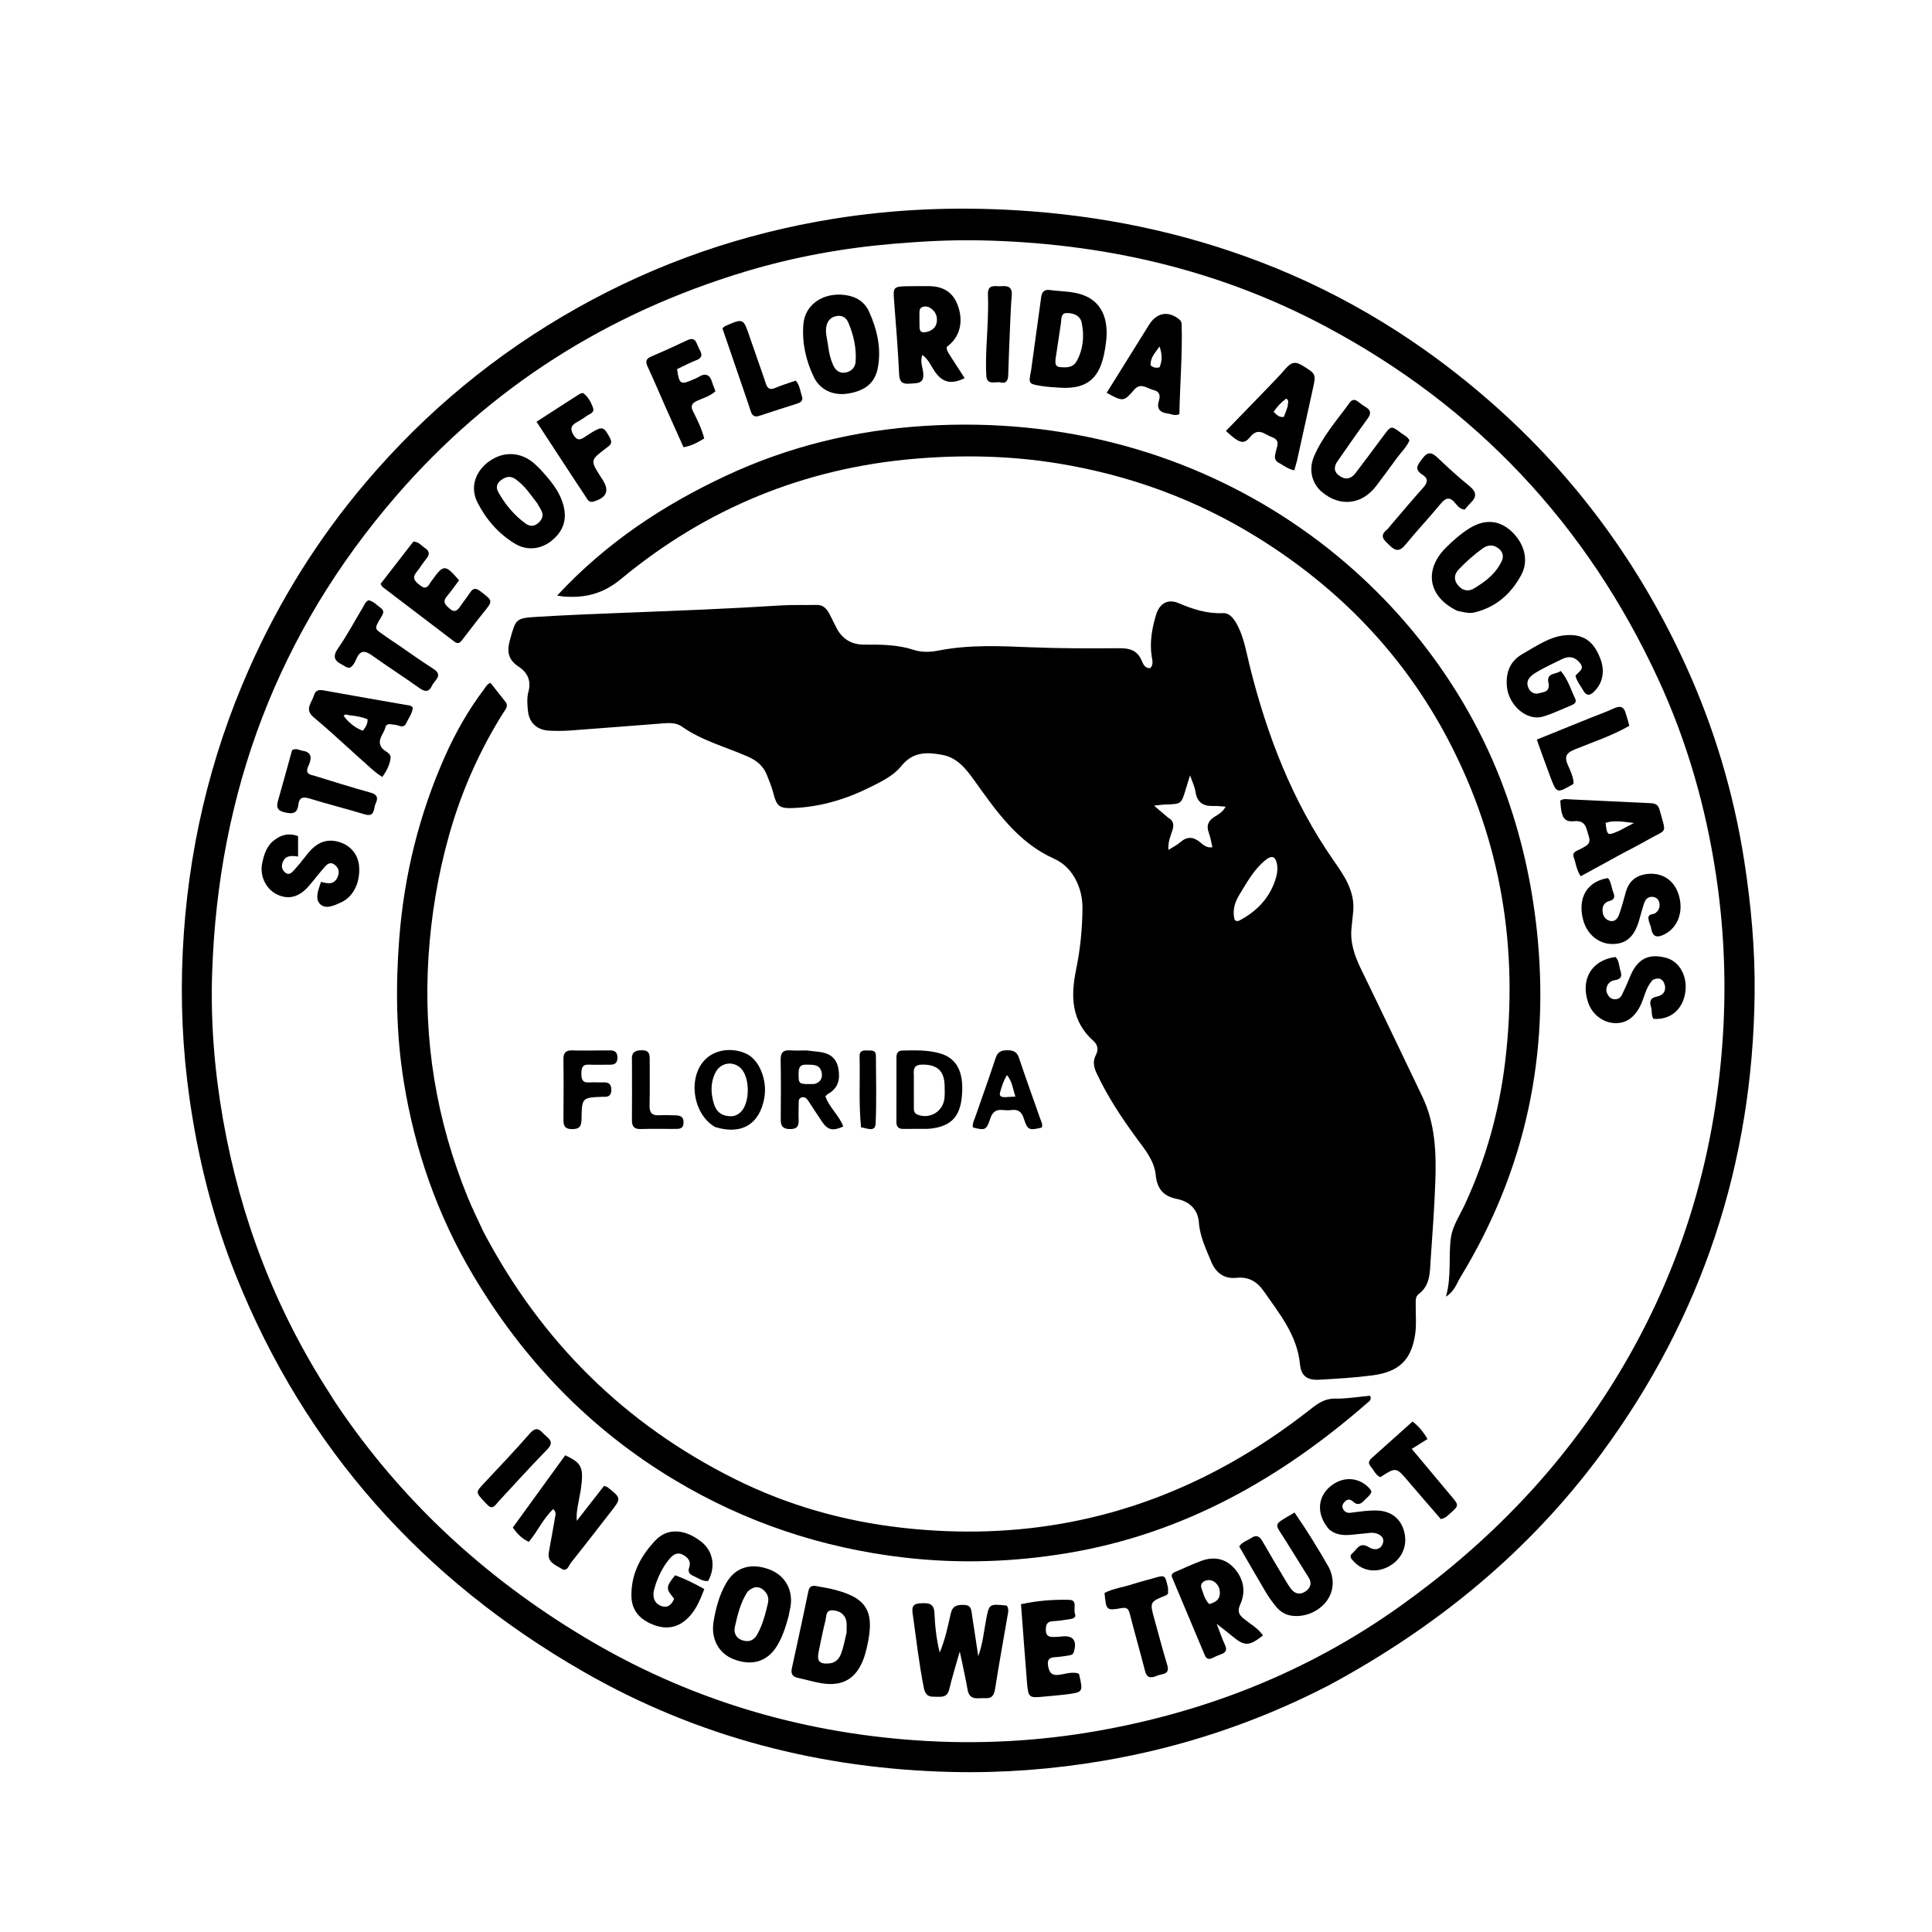 <svg version="1.1" id="Layer_1" xmlns="http://www.w3.org/2000/svg" xmlns:xlink="http://www.w3.org/1999/xlink" x="0px" y="0px"
	 width="100%" viewBox="0 0 1024 1024" enable-background="new 0 0 1024 1024" xml:space="preserve">
<path fill="#000000" opacity="1" stroke="none" 
	d="
M704.201,893.316 
	C666.179,912.939 626.395,926.177 584.599,933.27 
	C558.293,937.735 531.748,939.785 505.074,939.192 
	C435.427,937.644 369.742,920.795 309.225,886.028 
	C224.173,837.166 161.937,767.872 125.205,676.474 
	C113.075,646.292 105.155,614.936 100.517,582.696 
	C96.757,556.557 95.594,530.279 96.876,504.025 
	C99.42,451.911 110.995,401.81 132.263,353.968 
	C148.154,318.223 168.628,285.439 193.887,255.676 
	C225.669,218.225 262.988,187.367 305.841,163.275 
	C348.334,139.384 393.757,123.697 441.801,115.97 
	C473.886,110.81 506.222,109.503 538.763,111.459 
	C583.25,114.133 626.313,122.9 667.939,138.812 
	C713.578,156.257 754.373,181.583 790.99,213.848 
	C835.168,252.774 869.135,299.258 893.495,352.717 
	C908.588,385.839 918.931,420.457 924.521,456.526 
	C928.147,479.921 930.261,503.414 929.985,527.021 
	C928.938,616.796 902.074,698.164 848.741,770.452 
	C810.31,822.542 761.337,862.52 704.201,893.316 
M174.832,738.713 
	C175.896,740.403 176.918,742.122 178.031,743.78 
	C212.488,795.154 256.785,836.019 309.761,867.779 
	C364.042,900.321 422.943,918.105 485.81,922.433 
	C517.727,924.631 549.703,923.029 581.32,917.486 
	C639.534,907.282 693.194,886.041 741.57,851.677 
	C788.633,818.247 827.964,777.762 857.892,728.18 
	C892.337,671.112 910.278,609.149 913.518,542.854 
	C914.81,516.407 913.468,489.94 909.522,463.714 
	C904.124,427.848 894.253,393.257 879.034,360.257 
	C841.1,278.004 782.256,215.374 702.299,172.874 
	C645.094,142.468 583.595,128.645 519.072,127.389 
	C503.914,127.093 488.808,127.918 473.692,129.192 
	C446.922,131.448 420.633,136.21 394.949,143.961 
	C322.041,165.965 260.019,205.084 210.044,262.783 
	C147.345,335.173 115.746,419.726 112.457,515.057 
	C111.556,541.176 113.632,567.195 118.153,593.009 
	C127.281,645.135 145.678,693.618 174.832,738.713 
z"/>
<path fill="#000000" opacity="1" stroke="none" 
	d="
M570.724,467.367 
	C568.044,461.676 563.951,457.496 558.778,455.183 
	C539.506,446.569 528.146,430.03 516.507,413.79 
	C512.02,407.531 507.371,401.562 499.466,400.097 
	C491.393,398.6 483.854,398.242 477.518,406.227 
	C473.604,411.158 467.021,414.318 461.129,417.26 
	C448.233,423.699 434.539,427.796 420.006,428.291 
	C413.115,428.525 411.636,427.253 409.92,420.511 
	C409.052,417.103 407.74,413.898 406.427,410.656 
	C404.477,405.844 401.001,403.045 396.304,400.985 
	C384.602,395.853 372.039,392.606 361.407,385.086 
	C358.56,383.072 355.09,383.125 351.738,383.38 
	C335.336,384.628 318.941,385.966 302.535,387.158 
	C298.721,387.436 294.865,387.465 291.046,387.266 
	C284.588,386.929 280.458,383.101 279.811,376.69 
	C279.479,373.402 279.209,369.865 280.055,366.752 
	C281.685,360.76 279.535,356.36 274.91,353.362 
	C269.251,349.695 268.595,345.201 270.273,339.205 
	C273.44,327.884 273.244,327.612 285.169,326.902 
	C300.948,325.963 316.747,325.328 332.544,324.716 
	C359.643,323.665 386.74,322.629 413.808,320.895 
	C420.118,320.491 426.47,320.793 432.798,320.623 
	C436.162,320.533 438.026,322.467 439.442,325.056 
	C440.877,327.682 442.072,330.438 443.487,333.075 
	C446.618,338.907 451.598,341.723 458.162,341.672 
	C467.002,341.603 475.775,341.651 484.356,344.459 
	C488.49,345.811 493.055,345.675 497.262,344.841 
	C513.465,341.63 529.819,342.388 546.091,343.063 
	C561.921,343.719 577.737,343.678 593.555,343.578 
	C599.037,343.543 602.855,344.865 605.116,350.117 
	C605.883,351.9 606.761,354.282 609.654,354.121 
	C611.497,352.269 610.752,349.975 610.443,347.989 
	C609.262,340.382 610.559,333.058 612.737,325.858 
	C614.549,319.869 618.916,317.227 624.702,319.687 
	C632.302,322.919 639.756,325.353 648.194,324.971 
	C651.823,324.807 654.185,328.194 655.878,331.415 
	C659.333,337.987 660.47,345.262 662.222,352.347 
	C671.402,389.465 684.912,424.711 706.977,456.285 
	C712.636,464.383 718.218,472.552 717.216,483.2 
	C716.951,486.011 716.664,488.821 716.355,491.628 
	C715.478,499.565 717.979,506.653 721.394,513.67 
	C732.323,536.126 743.061,558.675 753.856,581.196 
	C760.77,595.619 761.304,611.073 760.742,626.589 
	C760.249,640.212 759.253,653.82 758.293,667.421 
	C757.82,674.13 758.234,681.211 751.822,685.983 
	C750.096,687.267 750.386,689.59 750.362,691.599 
	C750.297,696.926 750.828,702.351 750.012,707.563 
	C747.909,720.998 741.376,727.155 727.269,729 
	C718.047,730.205 708.724,730.73 699.429,731.275 
	C692.986,731.654 689.642,729.461 689.027,723.132 
	C687.519,707.62 678.105,696.248 669.767,684.276 
	C666.338,679.351 661.771,676.569 655.312,677.274 
	C648.854,677.979 644.377,674.579 642.014,668.811 
	C639.255,662.077 635.997,655.537 635.44,647.981 
	C634.928,641.036 630.412,636.768 623.723,635.45 
	C616.572,634.04 613.258,629.946 612.564,622.849 
	C611.835,615.399 607.193,609.742 602.932,603.969 
	C594.712,592.83 587.071,581.335 581.184,568.743 
	C579.679,565.525 579.091,562.49 580.823,559.213 
	C582.239,556.533 581.9,553.836 579.704,551.878 
	C567.862,541.318 567.372,528.368 570.357,513.92 
	C572.564,503.239 573.669,492.259 573.724,481.253 
	C573.748,476.5 572.85,472.006 570.724,467.367 
M619.196,433.425 
	C622.025,434.986 622.327,437.156 621.378,440.14 
	C620.376,443.288 618.908,446.45 619.327,450.477 
	C621.719,448.939 623.845,447.902 625.564,446.4 
	C629.219,443.206 632.497,443.444 636.161,446.466 
	C637.77,447.794 639.589,449.551 642.588,449.05 
	C641.942,446.33 641.618,443.858 640.757,441.59 
	C639.276,437.692 640.269,435.028 643.809,432.868 
	C645.935,431.571 648.215,430.211 649.62,427.554 
	C647.218,427.402 645.225,427.105 643.248,427.185 
	C637.846,427.404 634.504,425.399 633.628,419.654 
	C633.202,416.857 631.862,414.2 630.753,410.941 
	C629.878,413.765 629.175,415.962 628.514,418.172 
	C626.12,426.173 626.125,426.149 617.964,426.395 
	C616.078,426.451 614.199,426.744 611.633,426.996 
	C614.365,429.328 616.496,431.148 619.196,433.425 
M654.431,487.626 
	C655.147,488.17 655.979,488.382 656.765,487.969 
	C666.452,482.887 673.443,475.48 676.432,464.748 
	C677.102,462.341 677.273,459.774 676.682,457.329 
	C675.817,453.75 673.828,453.415 671.018,455.63 
	C664.885,460.464 661.233,467.147 657.278,473.57 
	C654.772,477.639 652.905,482.092 654.431,487.626 
z"/>
<path fill="#000000" opacity="1" stroke="none" 
	d="
M797.173,418.03 
	C806.116,442.357 811.709,467.01 814.487,492.42 
	C821.717,558.534 808.724,620.113 774.044,676.971 
	C772.051,680.238 771.03,684.299 766.379,687.277 
	C769.504,676.18 767.554,665.749 769.063,655.68 
	C769.966,649.658 773.785,644.046 776.441,638.318 
	C787.582,614.291 794.576,589.094 797.75,562.832 
	C804.972,503.086 795.775,446.098 767.852,392.628 
	C744.169,347.275 709.78,311.691 666.341,284.773 
	C633.804,264.611 598.48,251.779 560.818,245.639 
	C535.616,241.531 510.203,240.982 484.693,243.162 
	C426.182,248.164 374.233,269.518 329.225,306.817 
	C319.673,314.733 310.425,316.91 299.234,316.227 
	C298.432,316.178 297.637,316.008 295.291,315.673 
	C321.254,287.689 351.492,267.718 384.811,252.145 
	C418.176,236.549 453.458,228.03 490.137,225.728 
	C639.931,216.328 756.052,306.501 797.173,418.03 
z"/>
<path fill="#000000" opacity="1" stroke="none" 
	d="
M256.227,652.842 
	C286.845,710.999 331.12,754.851 389.633,783.988 
	C417.545,797.887 447.209,806.276 478.262,809.763 
	C539.631,816.654 597.498,805.924 651.558,775.74 
	C666.715,767.277 681.047,757.563 694.689,746.836 
	C698.502,743.837 702.144,741.21 707.545,741.3 
	C713.787,741.403 720.047,740.323 726.2,739.765 
	C727.191,742.111 725.518,742.857 724.508,743.738 
	C678.612,783.79 627.142,812.838 566.339,823.079 
	C537.488,827.939 508.477,828.92 479.32,825.545 
	C435.865,820.515 395.288,806.985 357.791,784.56 
	C312.672,757.577 277.362,720.766 250.611,675.652 
	C231.719,643.792 219.772,609.372 213.939,572.88 
	C209.958,547.979 209.664,522.896 211.586,497.75 
	C214.156,464.118 222.097,431.855 235.766,401.035 
	C241.385,388.365 248.208,376.344 256.585,365.256 
	C257.465,364.091 258.063,362.618 259.991,361.954 
	C262.579,365.231 265.222,368.574 267.86,371.922 
	C269.709,374.269 267.868,376.005 266.771,377.752 
	C254.025,398.058 244.445,419.773 237.972,442.838 
	C232.077,463.844 228.528,485.197 227.119,507.04 
	C224.264,551.306 231.233,593.817 247.988,634.788 
	C250.444,640.792 253.358,646.608 256.227,652.842 
z"/>
<path fill="#000000" opacity="1" stroke="none" 
	d="
M509.636,879.613 
	C509.365,878.285 509.141,877.313 508.687,875.343 
	C506.647,882.582 504.647,888.888 503.135,895.308 
	C501.941,900.372 498.253,899.194 494.902,899.29 
	C491.333,899.393 490.207,897.512 489.559,894.179 
	C487.115,881.622 485.628,868.932 483.872,856.28 
	C483.475,853.417 482.671,850.048 487.523,849.802 
	C491.401,849.604 494.996,849.311 495.251,854.735 
	C495.577,861.676 496.25,868.584 498.06,875.884 
	C500.964,869.025 502.365,862.129 503.892,855.333 
	C504.881,850.934 507.411,850.51 511.081,850.644 
	C515.093,850.79 514.814,853.746 515.216,856.255 
	C516.316,863.126 517.313,870.015 518.495,877.848 
	C520.874,871.256 521.401,865.186 522.511,859.286 
	C524.255,850.017 524.036,849.975 533.6,851 
	C534.923,852.793 534.289,854.774 533.961,856.697 
	C531.778,869.454 529.445,882.187 527.448,894.972 
	C526.924,898.328 525.905,900.325 522.239,900.062 
	C518.53,899.795 513.897,901.674 512.847,895.58 
	C511.947,890.35 510.749,885.171 509.636,879.613 
z"/>
<path fill="#000000" opacity="1" stroke="none" 
	d="
M307.844,789.578 
	C307.248,792.602 306.764,795.21 306.307,797.822 
	C305.852,800.423 305.425,803.028 305.706,806.081 
	C310.532,799.892 315.358,793.702 320.121,787.591 
	C321.002,787.88 321.554,787.919 321.915,788.202 
	C329.392,794.063 329.38,794.063 323.555,801.523 
	C316.595,810.438 309.705,819.408 302.647,828.244 
	C301.393,829.813 300.6,833.402 297.538,831.412 
	C294.426,829.39 289.879,828.091 290.909,822.678 
	C292.086,816.492 293.083,810.272 294.222,804.079 
	C294.465,802.752 294.906,801.485 293.235,799.855 
	C287.915,804.778 285.032,811.59 280.285,817.202 
	C276.594,815.525 274.059,812.872 271.807,809.63 
	C281.147,796.751 290.391,784.005 299.587,771.324 
	C308.453,775.467 309.486,777.746 307.844,789.578 
z"/>
<path fill="#000000" opacity="1" stroke="none" 
	d="
M504.347,189.716 
	C506.779,193.477 509.024,196.934 511.298,200.433 
	C504.015,203.97 499.421,202.751 495.31,196.693 
	C493.38,193.85 492.126,190.484 488.905,188.127 
	C487.476,191.643 489.138,194.824 489.37,197.972 
	C489.783,203.556 485.991,203.015 482.538,203.322 
	C478.901,203.645 476.762,203.021 476.554,198.428 
	C475.954,185.169 474.856,171.932 473.831,158.695 
	C473.348,152.461 473.749,151.853 480.125,151.724 
	C484.116,151.643 488.109,151.638 492.101,151.651 
	C499.889,151.677 504.837,154.803 507.413,161.271 
	C510.55,169.148 509.26,176.96 503.966,182.032 
	C503.256,182.712 502.475,183.316 501.759,183.927 
	C501.715,186.236 503.227,187.698 504.347,189.716 
M490.815,176.023 
	C493.823,175.351 496.103,173.804 496.523,170.554 
	C496.887,167.736 495.941,165.278 493.57,163.562 
	C492.16,162.542 490.532,162.057 488.848,162.747 
	C487.08,163.472 487.357,165.168 487.335,166.636 
	C487.303,168.801 487.339,170.968 487.373,173.133 
	C487.402,174.942 487.669,176.573 490.815,176.023 
z"/>
<path fill="#000000" opacity="1" stroke="none" 
	d="
M546.467,196.591 
	C548.32,183.2 550.076,170.241 551.877,157.288 
	C552.22,154.822 553.548,153.324 556.26,153.697 
	C561.992,154.486 567.877,154.3 573.44,156.157 
	C583.47,159.505 587.919,168.496 586.178,181.764 
	C585.898,183.9 585.547,186.034 585.089,188.139 
	C582.219,201.324 575.274,206.376 561.607,205.474 
	C558.129,205.244 554.678,205.061 551.222,204.462 
	C545.283,203.434 545.078,203.299 546.467,196.591 
M559.424,190.553 
	C559.342,192.44 559.196,194.381 561.867,194.582 
	C565.258,194.837 568.667,194.998 570.646,191.427 
	C574.199,185.017 574.744,178.063 573.343,171.097 
	C572.54,167.101 568.652,165.774 565.128,165.935 
	C562.171,166.069 562.616,169.282 562.287,171.52 
	C561.394,177.591 560.458,183.656 559.424,190.553 
z"/>
<path fill="#000000" opacity="1" stroke="none" 
	d="
M772.617,323.842 
	C756.951,316.519 754.454,302.101 766.416,290.225 
	C770.213,286.455 774.219,282.933 778.739,280.087 
	C786.726,275.058 794.42,275.573 800.796,281.342 
	C807.961,287.824 810.487,296.958 806.285,304.757 
	C800.882,314.785 792.824,321.935 781.339,324.636 
	C778.404,325.327 775.754,324.329 772.617,323.842 
M796.214,296.788 
	C797.223,293.724 795.785,291.569 793.37,290.077 
	C790.859,288.527 788.209,288.98 785.891,290.637 
	C781.297,293.921 777.099,297.689 773.188,301.756 
	C770.83,304.209 770.398,307.044 772.495,309.862 
	C774.8,312.958 778.08,313.827 781.287,311.869 
	C787.237,308.235 792.942,304.178 796.214,296.788 
z"/>
<path fill="#000000" opacity="1" stroke="none" 
	d="
M285.833,248.161 
	C291.38,254.2 296.569,260.044 298.646,267.92 
	C300.653,275.534 298.486,281.836 292.036,286.848 
	C286.381,291.242 279.118,291.942 272.885,288.143 
	C264.152,282.82 257.589,275.259 253.022,266.217 
	C249.225,258.699 251.627,250.521 258.334,245.22 
	C265.685,239.409 274.547,239.147 281.86,244.591 
	C283.188,245.58 284.347,246.796 285.833,248.161 
M284.75,266.767 
	C281.202,262.191 278.046,257.273 273.153,253.896 
	C270.33,251.948 267.818,252.743 265.415,254.608 
	C263.28,256.265 262.758,258.412 264.077,260.779 
	C267.754,267.373 272.491,273.087 278.63,277.536 
	C280.927,279.201 283.3,279.04 285.432,277.071 
	C287.47,275.189 288.277,273.031 286.829,270.403 
	C286.269,269.389 285.736,268.36 284.75,266.767 
z"/>
<path fill="#000000" opacity="1" stroke="none" 
	d="
M448.276,156.41 
	C454.22,157.301 458.444,160.297 460.66,165.247 
	C464.844,174.594 467.19,184.416 465.305,194.742 
	C463.82,202.876 458.694,207.157 449.308,208.626 
	C441.722,209.812 434.661,206.709 431.364,199.883 
	C427.119,191.094 425.025,181.622 425.801,171.859 
	C426.636,161.354 436.482,154.688 448.276,156.41 
M438.983,183.73 
	C439.411,187.041 440.157,190.286 441.505,193.337 
	C442.747,196.148 444.85,198.067 448.132,197.459 
	C451.203,196.89 453.31,194.819 453.51,191.676 
	C453.97,184.431 452.451,177.463 449.566,170.838 
	C448.48,168.344 446.306,167.004 443.484,167.496 
	C440.865,167.952 439.052,169.351 438.209,172.125 
	C437.077,175.852 438.432,179.347 438.983,183.73 
z"/>
<path fill="#000000" opacity="1" stroke="none" 
	d="
M439.708,841.961 
	C459.571,846.418 464.032,853.658 459.393,873.418 
	C458.94,875.349 458.427,877.283 457.737,879.139 
	C453.808,889.711 446.712,893.96 435.575,892.18 
	C431.334,891.502 427.195,890.202 422.98,889.33 
	C420.119,888.738 419.07,887.16 419.675,884.359 
	C422.611,870.768 425.634,857.194 428.401,843.568 
	C429.01,840.565 430.522,840.238 432.95,840.708 
	C435.062,841.118 437.185,841.477 439.708,841.961 
M448.72,865.21 
	C448.665,863.056 449.002,860.8 448.469,858.772 
	C447.564,855.328 444.764,853.713 441.36,853.504 
	C437.551,853.271 438.065,856.702 437.521,858.843 
	C436.132,864.31 435.077,869.863 433.914,875.387 
	C432.844,880.474 434.349,882.096 439.484,881.652 
	C442.998,881.348 444.879,879.064 445.918,876.154 
	C447.084,872.885 447.762,869.442 448.72,865.21 
z"/>
<path fill="#000000" opacity="1" stroke="none" 
	d="
M622.411,833.357 
	C627.169,831.279 631.565,829.306 636.044,827.543 
	C642.669,824.936 648.956,825.625 653.911,830.932 
	C659.106,836.497 660.491,843.403 657.377,850.326 
	C655.662,854.14 656.621,855.847 659.442,858.118 
	C662.85,860.862 666.86,863.027 669.409,866.808 
	C662.11,872.577 659.64,872.609 653.309,867.343 
	C650.897,865.337 648.392,863.443 644.858,860.651 
	C646.614,865.176 647.756,868.588 649.256,871.833 
	C650.457,874.431 649.833,875.858 647.227,876.768 
	C645.664,877.313 644.149,878.022 642.663,878.76 
	C640.802,879.685 639.417,879.292 638.613,877.387 
	C632.801,863.616 627.013,849.836 621.227,836.055 
	C620.783,834.998 620.998,834.113 622.411,833.357 
M646.138,841.546 
	C645.328,839.842 644.207,838.423 642.37,837.77 
	C639.301,836.68 635.847,838.825 636.711,841.433 
	C637.724,844.487 638.508,847.776 640.938,850.213 
	C645.212,849.03 647.582,846.828 646.138,841.546 
z"/>
<path fill="#000000" opacity="1" stroke="none" 
	d="
M820.882,362.604 
	C819.082,356.222 824.704,357.706 827.224,355.605 
	C831.078,360.105 832.566,365.468 834.901,370.369 
	C835.769,372.191 834.466,373.159 832.974,373.77 
	C827.895,375.847 822.924,378.321 817.678,379.833 
	C809.238,382.265 799.57,373.852 798.682,363.803 
	C798.022,356.344 800.373,350.318 807.109,346.529 
	C815.311,341.915 823.02,336.07 833.248,336.617 
	C841.514,337.059 845.595,342.198 848.253,349.185 
	C850.778,355.82 849.461,362.135 844.808,366.668 
	C842.595,368.823 840.841,368.856 839.258,366.124 
	C837.773,363.56 835.846,361.225 835.027,358.221 
	C836.351,356.083 840.283,354.814 837.337,351.285 
	C834.706,348.133 831.588,347.521 827.984,349.307 
	C823.359,351.598 818.626,353.722 814.215,356.375 
	C811.258,358.152 808.215,360.611 810.186,364.812 
	C811.148,366.862 813.26,368.142 815.614,367.454 
	C817.941,366.773 821.304,366.913 820.882,362.604 
z"/>
<path fill="#000000" opacity="1" stroke="none" 
	d="
M347.81,838.805 
	C347.238,840.767 346.617,842.342 346.419,843.969 
	C345.984,847.539 347.45,850.346 350.916,851.357 
	C354.229,852.324 356.144,850.207 357.31,847.348 
	C352.815,841.976 352.836,841.197 357.819,834.918 
	C363.003,836.762 367.991,839.255 373.279,842.233 
	C370.833,848.694 368.305,854.775 362.92,859.074 
	C357.196,863.643 350.857,863.34 344.599,860.447 
	C338.603,857.676 334.825,853.066 334.67,846.14 
	C334.405,834.254 339.652,824.518 347.522,816.311 
	C353.931,809.628 363.203,810.397 371.841,817.279 
	C378.011,822.195 379.443,830.523 375.312,837.972 
	C372.358,838.238 370.064,836.391 367.526,835.294 
	C365.447,834.396 364.426,833.194 365.317,830.658 
	C366.378,827.639 364.69,825.581 362.127,824.142 
	C359.213,822.507 356.966,823.812 355.098,825.956 
	C351.897,829.63 349.666,833.896 347.81,838.805 
z"/>
<path fill="#000000" opacity="1" stroke="none" 
	d="
M708.329,245.316 
	C706.517,248.882 707.893,251.038 710.688,252.679 
	C713.951,254.595 716.52,253.283 718.516,250.677 
	C723.575,244.072 728.492,237.358 733.478,230.698 
	C737.317,225.57 737.349,225.545 742.71,229.59 
	C744.146,230.673 745.979,231.317 747.054,233.429 
	C745.582,236.927 742.626,239.657 740.329,242.82 
	C736.709,247.802 733.069,252.771 729.331,257.665 
	C721.724,267.625 709.994,268.795 700.485,260.617 
	C695.338,256.19 693.469,248.893 696.449,241.916 
	C701.004,231.256 708.692,222.575 715.447,213.32 
	C716.657,211.662 718.112,211.575 719.735,212.842 
	C721.045,213.865 722.371,214.892 723.796,215.738 
	C726.534,217.363 726.875,219.114 724.93,221.777 
	C719.337,229.436 713.941,237.238 708.329,245.316 
z"/>
<path fill="#000000" opacity="1" stroke="none" 
	d="
M417.966,856.593 
	C416.454,862.326 414.736,867.551 411.869,872.286 
	C406.796,880.667 398.634,883.175 388.969,879.472 
	C380.769,876.329 376.691,868.467 378.231,859.324 
	C379.429,852.211 381.267,845.341 384.894,839.069 
	C389.739,830.694 397.957,828.147 407.795,831.838 
	C416.32,835.036 420.719,843.183 418.842,852.277 
	C418.573,853.579 418.343,854.889 417.966,856.593 
M396.198,843.641 
	C392.515,849.304 390.942,855.752 389.517,862.208 
	C388.797,865.473 390.081,868.25 393.387,869.365 
	C396.723,870.491 399.528,869.612 401.369,866.27 
	C404.201,861.13 405.651,855.566 406.986,849.908 
	C407.753,846.653 406.624,844.276 404.332,842.478 
	C401.796,840.487 399.078,840.915 396.198,843.641 
z"/>
<path fill="#000000" opacity="1" stroke="none" 
	d="
M669.285,208.288 
	C673.534,203.804 677.691,199.704 681.486,195.293 
	C684.172,192.171 686.452,191.301 690.318,193.741 
	C697.513,198.283 697.643,198.026 695.751,206.535 
	C692.941,219.166 690.188,231.81 687.376,244.441 
	C687.023,246.026 686.463,247.564 685.947,249.298 
	C682.593,248.602 680.279,246.623 677.696,245.251 
	C675.002,243.82 675.731,241.501 676.269,239.125 
	C676.883,236.414 678.655,233.351 674.247,231.734 
	C670.31,230.289 666.914,226.235 662.579,231.637 
	C659.244,235.794 656.83,234.987 649.769,228.4 
	C656.19,221.782 662.614,215.16 669.285,208.288 
M682.555,215.264 
	C682.324,213.981 683.642,212.388 681.708,211.276 
	C679.038,213.226 676.864,215.55 675.042,218.273 
	C676.687,219.875 677.974,221.419 680.487,220.928 
	C681.122,219.308 681.776,217.635 682.555,215.264 
z"/>
<path fill="#000000" opacity="1" stroke="none" 
	d="
M704.425,830.917 
	C711.621,846.119 697.333,858.137 684.586,856.354 
	C681.092,855.865 678.341,854.057 676.201,851.391 
	C674.33,849.06 672.533,846.634 671.009,844.069 
	C666.18,835.943 661.494,827.732 656.808,819.649 
	C658.547,817.095 661.161,816.573 663.177,815.182 
	C665.897,813.306 667.593,814.211 669.13,816.907 
	C673.168,823.995 677.371,830.988 681.546,837.997 
	C682.479,839.564 683.433,841.152 684.61,842.533 
	C686.822,845.129 689.544,845.202 692.186,843.311 
	C694.69,841.518 695.355,838.989 693.709,836.292 
	C689.722,829.758 685.545,823.339 681.559,816.804 
	C675.497,806.865 673.975,808.813 686.14,801.683 
	C692.59,810.996 698.57,820.681 704.425,830.917 
z"/>
<path fill="#000000" opacity="1" stroke="none" 
	d="
M244.616,339.635 
	C243.067,341.558 241.792,340.808 240.521,339.841 
	C227.955,330.285 215.387,320.732 202.835,311.157 
	C202.468,310.877 202.279,310.363 201.694,309.492 
	C207.482,302.028 213.339,294.475 219.114,287.027 
	C222.065,287.217 223.468,289.305 225.339,290.551 
	C227.524,292.006 227.921,293.745 226.106,295.961 
	C224.213,298.27 222.679,300.872 220.797,303.192 
	C217.965,306.684 220.335,308.399 222.842,310.384 
	C225.706,312.653 226.936,310.81 228.208,308.633 
	C228.458,308.205 228.811,307.839 229.101,307.433 
	C235.083,299.063 235.931,299.048 243.316,307.565 
	C241.211,310.356 239.155,313.337 236.833,316.092 
	C234.293,319.105 236.166,320.703 238.339,322.615 
	C240.916,324.884 242.376,323.642 243.89,321.421 
	C245.574,318.95 247.501,316.64 249.119,314.129 
	C250.817,311.494 252.329,311.622 254.731,313.466 
	C261.332,318.535 261.357,318.372 256.163,324.789 
	C252.295,329.568 248.613,334.498 244.616,339.635 
z"/>
<path fill="#000000" opacity="1" stroke="none" 
	d="
M876.158,519.255 
	C872.115,523.309 871.652,528.739 869.304,533.287 
	C866.121,539.449 861.695,542.564 855.687,542.267 
	C849.579,541.965 843.969,537.665 841.857,531.666 
	C837.474,519.216 843.475,508.906 856.222,507.214 
	C858.239,509.158 858.05,511.989 858.841,514.439 
	C859.756,517.271 859.469,519.017 855.785,519.537 
	C852.248,520.035 850.487,523.818 851.882,526.699 
	C852.625,528.234 853.724,529.486 855.626,529.622 
	C857.508,529.757 858.892,528.909 859.67,527.275 
	C861.095,524.278 862.502,521.264 863.724,518.182 
	C867.63,508.333 873.507,505.108 883.099,507.677 
	C890.305,509.606 894.668,517.755 893.161,526.47 
	C891.62,535.377 885.164,540.626 876.384,540.022 
	C875.059,538.192 875.749,535.879 875.092,533.839 
	C874.156,530.935 874.605,528.813 878.356,528.154 
	C881.256,527.644 883.126,525.381 882.416,522.288 
	C881.738,519.335 879.771,517.687 876.158,519.255 
z"/>
<path fill="#000000" opacity="1" stroke="none" 
	d="
M859.499,452.576 
	C852.068,456.64 844.96,460.528 837.814,464.437 
	C835.539,461.048 835.286,457.641 834.161,454.555 
	C833.024,451.433 835.87,451.047 837.569,450.033 
	C840.209,448.458 843.608,447.782 842.068,443.173 
	C840.705,439.096 840.711,434.643 834.248,435.248 
	C828.86,435.753 827.464,433.197 826.98,424.369 
	C828.595,423.15 830.498,423.606 832.258,423.684 
	C846.524,424.318 860.786,425.066 875.052,425.712 
	C877.513,425.824 878.897,426.64 879.617,429.25 
	C883.303,442.623 883.775,439.118 873.448,445.084 
	C868.986,447.662 864.369,449.97 859.499,452.576 
M858.043,440.404 
	C860.55,439.087 863.058,437.77 866.032,436.206 
	C860.585,435.589 855.767,434.588 850.985,436.116 
	C851.8,442.944 851.941,443.036 858.043,440.404 
z"/>
<path fill="#000000" opacity="1" stroke="none" 
	d="
M870.998,463.575 
	C879.615,461.672 886.706,465.595 889.498,473.507 
	C892.644,482.417 889.62,491.408 882.333,495.148 
	C878.65,497.038 876.027,497.013 875.172,492.156 
	C874.804,490.059 873.531,488.151 873.701,485.973 
	C874.415,484.16 876.372,484.829 877.517,483.877 
	C879.238,482.447 879.936,480.717 879.505,478.582 
	C879.143,476.792 878.027,475.627 876.147,475.382 
	C873.768,475.071 872.257,476.373 871.548,478.4 
	C870.456,481.525 869.642,484.747 868.717,487.929 
	C866.172,496.679 861.692,500.503 854.179,500.334 
	C847.043,500.174 840.973,494.962 839.034,487.331 
	C836.093,475.758 841.276,467.06 852.293,465.4 
	C854.052,467.62 854.088,470.58 855.139,473.136 
	C856.037,475.323 855.691,476.87 852.97,477.568 
	C850.718,478.147 849.341,479.819 849.356,482.358 
	C849.372,485.175 850.655,487.354 853.284,488.086 
	C855.814,488.79 857.415,486.807 858.153,484.745 
	C859.547,480.847 860.605,476.824 861.709,472.828 
	C863.008,468.124 865.757,464.892 870.998,463.575 
z"/>
<path fill="#000000" opacity="1" stroke="none" 
	d="
M143.7,446.722 
	C148.041,442.651 152.629,441.155 157.983,443.173 
	C157.983,446.806 157.983,450.217 157.983,453.987 
	C154.315,453.417 151.175,453.354 149.776,457.2 
	C148.981,459.385 149.546,461.149 151.27,462.541 
	C153.081,464.004 154.508,462.672 155.585,461.493 
	C157.937,458.918 160.167,456.218 162.279,453.441 
	C166.62,447.73 171.794,444.062 179.384,446.171 
	C185.682,447.92 189.79,452.816 190.319,458.971 
	C191.056,467.552 187.383,475.27 180.753,478.311 
	C177.14,479.968 172.465,482.179 169.528,479.053 
	C166.816,476.166 168.756,471.534 170.148,467.415 
	C173.794,468.402 177.371,469.104 179.096,464.423 
	C180.06,461.804 179.379,459.879 177.309,458.281 
	C175.136,456.604 173.435,457.969 172.111,459.466 
	C169.135,462.83 166.453,466.454 163.482,469.823 
	C158.307,475.691 152.615,477.007 146.564,473.936 
	C140.824,471.022 137.563,464.111 138.979,457.439 
	C139.774,453.696 140.793,449.981 143.7,446.722 
z"/>
<path fill="#000000" opacity="1" stroke="none" 
	d="
M190.377,401.639 
	C182.185,394.305 174.443,386.984 166.266,380.185 
	C161.166,375.945 165.272,372.448 166.356,368.682 
	C167.467,364.819 170.351,365.704 173.264,366.233 
	C187.281,368.782 201.322,371.202 215.357,373.652 
	C216.487,373.849 217.702,373.733 218.805,375.014 
	C218.586,378.02 216.594,380.583 215.284,383.345 
	C213.812,386.451 211.147,384.163 209.071,384.109 
	C207.125,384.058 204.939,382.844 204.195,385.742 
	C203.301,389.226 199.522,392.293 202.337,396.341 
	C203.712,398.318 207.296,398.962 207.012,401.741 
	C206.646,405.314 204.914,408.632 202.623,411.811 
	C198.047,408.981 194.548,405.174 190.377,401.639 
M185.309,379.117 
	C184.242,379.027 183.112,378.189 182.137,379.359 
	C184.592,382.91 188.311,385.84 192.306,387.317 
	C193.639,385.537 195.017,383.77 194.795,381.172 
	C191.83,380.058 188.973,379.462 185.309,379.117 
z"/>
<path fill="#000000" opacity="1" stroke="none" 
	d="
M609.061,172.085 
	C613.221,165.552 619.3,164.62 625.064,169.316 
	C625.92,170.014 626.267,170.863 626.296,171.901 
	C626.75,187.852 625.398,203.74 625.091,219.5 
	C622.626,220.627 620.766,219.382 618.856,219.154 
	C614.849,218.673 612.861,216.622 614.277,212.312 
	C615.122,209.739 614.516,207.447 611.663,206.825 
	C608.248,206.08 604.699,202.491 601.238,206.466 
	C595.608,212.932 595.375,213.044 586.556,208.201 
	C594.004,196.245 601.434,184.319 609.061,172.085 
M609.837,193.658 
	C611.185,194.744 612.664,195.236 614.59,194.658 
	C615.984,191.31 616.113,187.935 614.571,183.636 
	C612.292,187.045 609.663,189.337 609.837,193.658 
z"/>
<path fill="#000000" opacity="1" stroke="none" 
	d="
M704.517,810.682 
	C697.761,802.957 698.056,793.806 704.958,787.935 
	C711.744,782.163 720.66,782.741 726.244,789.337 
	C726.548,789.695 726.673,790.205 726.892,790.667 
	C726.184,792.678 724.448,793.8 723.114,795.238 
	C721.351,797.139 719.51,798.1 717.173,795.899 
	C715.841,794.643 714.252,794.326 712.774,795.903 
	C711.812,796.929 711.117,798.037 711.716,799.481 
	C712.449,801.25 713.917,802.013 715.724,801.8 
	C720.5,801.236 725.23,800.42 730.091,800.617 
	C737.427,800.915 742.623,804.997 744.338,812.165 
	C746.092,819.499 742.921,826.5 736.168,830.204 
	C729.703,833.749 722.589,832.879 717.811,827.896 
	C716.577,826.61 714.689,825.052 716.733,823.329 
	C718.928,821.478 720.361,817.635 724.448,819.449 
	C725.355,819.852 726.168,820.51 727.101,820.805 
	C729.682,821.621 731.795,820.848 732.833,818.318 
	C733.973,815.535 732.341,813.817 729.945,812.898 
	C727.381,811.915 724.742,812.705 722.097,812.88 
	C716.26,813.266 710.154,815.177 704.517,810.682 
z"/>
<path fill="#000000" opacity="1" stroke="none" 
	d="
M544.305,891.483 
	C543.201,877.63 542.198,864.226 541.153,850.266 
	C549.786,848.387 558.352,847.711 566.869,847.958 
	C571.229,848.085 568.792,852.842 569.772,855.36 
	C570.606,857.505 568.436,858.001 566.733,858.236 
	C563.938,858.621 561.142,859.166 558.335,859.241 
	C554.902,859.334 554.256,861.166 554.315,864.11 
	C554.383,867.556 556.565,867.702 559.059,867.612 
	C560.22,867.57 561.389,867.548 562.539,867.396 
	C568.596,866.599 570.922,869.368 569.256,875.293 
	C568.875,876.646 568.132,877.195 566.854,877.36 
	C564.712,877.637 562.585,878.099 560.437,878.234 
	C557.623,878.411 554.954,878.379 555.459,882.505 
	C555.91,886.192 557.264,888.297 561.484,887.677 
	C564.734,887.2 567.967,886.01 571.377,886.899 
	C571.568,887.099 571.931,887.301 571.993,887.571 
	C574.11,896.91 574.11,896.948 564.759,898.12 
	C560.973,898.595 557.161,898.868 553.361,899.234 
	C545.232,900.019 545.049,899.87 544.305,891.483 
z"/>
<path fill="#000000" opacity="1" stroke="none" 
	d="
M297.041,242.905 
	C292.761,236.379 288.689,230.148 284.369,223.537 
	C292.256,218.437 299.631,213.644 307.047,208.916 
	C307.676,208.516 308.927,208.144 309.308,208.46 
	C311.795,210.519 313.38,213.355 314.366,216.312 
	C315.21,218.845 312.394,219.381 310.909,220.49 
	C309.312,221.681 307.604,222.748 305.854,223.704 
	C302.876,225.331 301.891,227.055 303.916,230.443 
	C306.225,234.305 308.314,232.736 310.761,231.054 
	C311.721,230.394 312.709,229.77 313.708,229.17 
	C319.26,225.838 320.083,226.156 323.195,231.95 
	C324.251,233.917 324.297,235.345 322.409,236.647 
	C321.998,236.93 321.619,237.259 321.221,237.561 
	C312.792,243.951 312.792,243.951 318.491,252.881 
	C318.76,253.302 319.038,253.717 319.308,254.137 
	C323.141,260.09 321.63,263.733 314.615,265.828 
	C312.062,266.591 311.359,264.628 310.42,263.23 
	C305.966,256.596 301.629,249.884 297.041,242.905 
z"/>
<path fill="#000000" opacity="1" stroke="none" 
	d="
M352.549,215.322 
	C349.385,208.114 346.452,201.218 343.304,194.42 
	C342.098,191.816 342.181,190.226 345.118,188.978 
	C351.555,186.245 357.925,183.342 364.245,180.346 
	C368.845,178.166 369.113,182.103 370.385,184.516 
	C371.622,186.861 373.198,189.295 369.157,190.869 
	C365.613,192.25 362.236,194.059 358.869,195.641 
	C359.99,203.761 360.745,204.184 367.849,200.943 
	C368.607,200.598 369.416,200.333 370.112,199.889 
	C373.898,197.472 376.272,198.493 377.5,202.746 
	C377.951,204.311 378.64,205.808 379.227,207.353 
	C376.216,210.109 372.569,210.98 369.298,212.515 
	C366.598,213.782 365.969,215.319 367.327,218.019 
	C369.631,222.602 371.908,227.219 373.264,232.394 
	C369.871,234.435 366.618,236.31 362.283,237.038 
	C359.074,229.887 355.884,222.78 352.549,215.322 
z"/>
<path fill="#000000" opacity="1" stroke="none" 
	d="
M209.909,341.039 
	C216.669,345.659 223.031,350.233 229.625,354.444 
	C235.191,357.998 230.282,360.492 229.017,363.329 
	C227.491,366.749 225.416,366.903 222.359,364.729 
	C214.082,358.841 205.532,353.337 197.255,347.451 
	C193.57,344.831 190.949,344.358 188.908,349.178 
	C188.158,350.949 187.234,352.83 185.45,353.936 
	C183.771,354.073 182.65,352.929 181.331,352.284 
	C177.002,350.167 176.246,347.782 179.294,343.422 
	C184.053,336.615 187.939,329.199 192.245,322.071 
	C193.083,320.683 193.546,318.961 195.358,318.128 
	C197.993,318.708 199.781,320.786 201.899,322.315 
	C204.013,323.841 202.964,325.528 201.997,327.119 
	C197.703,334.177 198.827,333.14 204.643,337.484 
	C206.242,338.678 207.953,339.722 209.909,341.039 
z"/>
<path fill="#000000" opacity="1" stroke="none" 
	d="
M736.803,278.783 
	C742.773,271.83 748.415,265.051 754.307,258.499 
	C756.713,255.824 757.169,253.641 753.947,251.619 
	C749.026,248.529 751.74,245.965 754.06,242.853 
	C756.904,239.037 759.106,239.892 762.052,242.688 
	C767.477,247.838 773.003,252.914 778.818,257.61 
	C782.575,260.644 782.857,263.247 779.485,266.527 
	C778.319,267.66 777.321,268.965 776.344,270.081 
	C773.755,269.867 772.508,268.117 771.305,266.661 
	C768.345,263.076 766.217,263.813 763.49,267.121 
	C757.462,274.435 750.921,281.329 744.935,288.677 
	C741.976,292.309 739.794,292.294 736.562,289.125 
	C733.766,286.385 730.646,284.218 735.273,280.558 
	C735.785,280.153 736.145,279.557 736.803,278.783 
z"/>
<path fill="#000000" opacity="1" stroke="none" 
	d="
M491.724,598.326 
	C487.103,598.335 482.95,598.288 478.799,598.357 
	C476.28,598.398 475.119,597.194 475.118,594.768 
	C475.113,583.308 475.11,571.848 475.141,560.389 
	C475.146,558.352 475.85,556.853 478.285,556.807 
	C484.925,556.682 491.583,556.443 498.059,558.262 
	C506.119,560.526 510.31,566.701 510.008,577.766 
	C509.67,590.18 505.772,597.325 491.724,598.326 
M484.348,569.783 
	C484.349,575.414 484.333,581.045 484.363,586.676 
	C484.371,588.307 484.222,589.948 486.295,590.77 
	C492.829,593.361 499.874,589.153 500.589,582.041 
	C500.804,579.908 500.704,577.738 500.671,575.586 
	C500.552,567.648 496.852,564.241 488.936,564.264 
	C485.556,564.274 483.91,565.369 484.348,569.783 
z"/>
<path fill="#000000" opacity="1" stroke="none" 
	d="
M427.798,556.773 
	C430.24,557.029 432.208,557.315 434.183,557.528 
	C439.543,558.104 443.25,560.634 444.316,566.182 
	C445.412,571.888 444.374,576.779 438.813,579.838 
	C438.393,580.069 438.082,580.499 437.47,581.07 
	C439.495,586.997 444.783,591.158 446.945,597.07 
	C441.389,599.614 438.709,598.99 435.603,594.403 
	C433.178,590.821 430.863,587.166 428.469,583.563 
	C427.61,582.271 426.559,581.112 424.792,581.675 
	C423.135,582.202 423.347,583.725 423.323,585.026 
	C423.272,587.854 423.177,590.688 423.298,593.511 
	C423.434,596.701 422.557,598.442 418.866,598.435 
	C415.229,598.428 413.776,597.138 413.813,593.481 
	C413.921,582.832 413.932,572.179 413.767,561.531 
	C413.709,557.762 415.266,556.469 418.842,556.711 
	C421.659,556.9 424.498,556.762 427.798,556.773 
M431.671,574.534 
	C434.731,573.677 436.113,571.568 435.516,568.543 
	C434.581,563.805 430.711,564.398 427.234,564.291 
	C423.697,564.182 423.284,566.321 423.278,569.145 
	C423.265,574.685 423.236,574.724 431.671,574.534 
z"/>
<path fill="#000000" opacity="1" stroke="none" 
	d="
M764.117,786.901 
	C765.959,789.077 767.554,790.998 769.159,792.911 
	C773.349,797.907 773.355,797.911 768.475,802.27 
	C767.246,803.368 766.118,804.634 763.672,805.139 
	C758.165,798.766 752.375,792.171 746.706,785.474 
	C739.969,777.515 740.014,777.477 731.593,782.942 
	C729.064,781.809 728.137,779.116 726.414,777.187 
	C725.074,775.687 725.435,774.218 726.958,772.866 
	C734.159,766.475 741.317,760.034 748.672,753.448 
	C751.669,755.729 754.028,758.366 756.615,762.701 
	C754.047,764.315 751.345,766.014 748.267,767.949 
	C754.122,774.961 758.998,780.802 764.117,786.901 
z"/>
<path fill="#000000" opacity="1" stroke="none" 
	d="
M166.043,411.001 
	C176.408,414.158 186.374,417.352 196.457,420.122 
	C200.207,421.153 200.421,423.196 199.092,425.91 
	C197.868,428.408 198.966,433.344 193.222,431.603 
	C183.537,428.668 173.711,426.193 164.037,423.224 
	C160.499,422.138 158.581,422.69 158.131,426.513 
	C157.558,431.377 154.913,431.542 150.746,430.527 
	C146.027,429.378 146.643,426.831 147.606,423.483 
	C150.122,414.74 152.496,405.957 154.815,397.592 
	C157.108,396.399 158.585,397.641 160.168,397.875 
	C164.487,398.512 165.526,400.789 163.941,404.848 
	C163.1,407.004 160.974,410.093 166.043,411.001 
z"/>
<path fill="#000000" opacity="1" stroke="none" 
	d="
M619.081,844.617 
	C618.645,845.14 618.405,845.404 618.107,845.524 
	C609.294,849.071 609.304,849.066 611.941,858.49 
	C614.175,866.473 616.217,874.515 618.655,882.435 
	C620.307,887.799 615.795,887.073 613.339,888.135 
	C610.699,889.276 607.992,889.955 606.914,885.715 
	C604.342,875.593 601.4,865.565 598.849,855.438 
	C598.188,852.815 597.333,851.826 594.504,852.315 
	C586.343,853.725 586.326,853.624 585.426,844.279 
	C590.038,841.895 595.372,841.285 600.344,839.633 
	C603.961,838.431 607.688,837.565 611.349,836.492 
	C617.436,834.707 617.455,834.682 618.908,840.859 
	C619.169,841.968 619.143,843.146 619.081,844.617 
z"/>
<path fill="#000000" opacity="1" stroke="none" 
	d="
M379.062,597.355 
	C367.362,590.707 364.455,571.628 373.327,562.014 
	C378.655,556.24 388.045,554.846 395.879,558.664 
	C402.462,561.873 406.729,572.492 405.14,581.713 
	C402.709,595.82 393.148,601.683 379.062,597.355 
M387.364,591.634 
	C389.484,591.639 391.222,590.759 392.693,589.299 
	C397.583,584.448 397.541,570.993 392.629,566.184 
	C388.488,562.131 381.894,563.17 379.203,568.479 
	C376.509,573.791 376.685,579.39 378.362,584.958 
	C379.574,588.984 382.126,591.544 387.364,591.634 
z"/>
<path fill="#000000" opacity="1" stroke="none" 
	d="
M393.342,204.465 
	C389.753,194.069 386.321,184.036 382.915,174.08 
	C383.592,173.469 383.891,173.032 384.302,172.852 
	C394.031,168.574 393.981,168.596 397.382,178.659 
	C400.145,186.833 403.143,194.928 405.848,203.121 
	C406.784,205.957 408.009,206.84 410.917,205.6 
	C414.4,204.116 418.054,203.033 421.762,201.731 
	C423.978,204.282 424.115,207.38 425.071,210.117 
	C425.76,212.092 424.604,213.235 422.784,213.821 
	C415.993,216.009 409.186,218.147 402.42,220.409 
	C399.952,221.235 398.693,220.337 397.944,218.043 
	C396.502,213.625 394.984,209.232 393.342,204.465 
z"/>
<path fill="#000000" opacity="1" stroke="none" 
	d="
M863.55,384.701 
	C854.207,390.076 844.234,393.299 834.582,397.242 
	C830.186,399.038 829.035,401.035 830.964,405.407 
	C832.341,408.527 833.917,411.713 834.044,415.127 
	C833.823,415.433 833.756,415.619 833.625,415.695 
	C825.124,420.583 825.064,420.605 821.661,411.653 
	C819.257,405.331 817.041,398.937 814.533,391.998 
	C824.295,388.043 833.642,384.248 842.996,380.47 
	C847.154,378.791 851.408,377.321 855.467,375.431 
	C858.887,373.838 860.765,374.654 861.723,378.23 
	C862.278,380.302 863.035,382.321 863.55,384.701 
z"/>
<path fill="#000000" opacity="1" stroke="none" 
	d="
M517.438,590.519 
	C520.948,580.414 524.445,570.715 527.645,560.92 
	C528.723,557.618 530.556,556.644 533.873,556.653 
	C537.125,556.662 539.009,557.445 540.122,560.804 
	C543.678,571.534 547.583,582.148 551.297,592.826 
	C551.83,594.356 552.784,595.864 552.17,597.625 
	C545.46,599.251 544.588,598.995 542.658,592.883 
	C541.562,589.411 539.777,587.892 536.177,588.335 
	C534.7,588.517 533.165,588.509 531.687,588.333 
	C527.953,587.889 525.976,589.371 524.793,593.047 
	C522.872,599.01 522.033,599.222 515.614,597.559 
	C515.29,595.116 516.683,593.096 517.438,590.519 
M532.445,581.529 
	C534.22,581.427 535.995,581.324 538.191,581.198 
	C536.839,577.186 536.571,573.25 533.683,569.78 
	C531.873,572.918 530.929,575.856 530.089,578.852 
	C529.623,580.511 530.048,581.425 532.445,581.529 
z"/>
<path fill="#000000" opacity="1" stroke="none" 
	d="
M317.945,556.755 
	C319.932,556.752 321.43,556.805 322.923,556.739 
	C325.712,556.616 327.308,557.525 327.247,560.693 
	C327.191,563.635 325.644,564.357 323.111,564.318 
	C319.455,564.262 315.792,564.457 312.144,564.28 
	C308.525,564.104 308.156,566.198 308.141,569.025 
	C308.127,571.899 308.608,573.945 312.185,573.719 
	C314.833,573.551 317.503,573.775 320.159,573.688 
	C322.965,573.598 323.994,575.001 324.019,577.634 
	C324.045,580.458 322.635,581.522 319.98,581.312 
	C319.815,581.299 319.648,581.31 319.482,581.317 
	C308.497,581.743 308.379,581.742 308.23,593.127 
	C308.182,596.835 307.236,598.508 303.145,598.456 
	C299.064,598.404 298.604,596.36 298.634,593.111 
	C298.734,582.641 298.778,572.169 298.617,561.702 
	C298.561,558.076 299.778,556.568 303.495,556.732 
	C308.139,556.937 312.8,556.767 317.945,556.755 
z"/>
<path fill="#000000" opacity="1" stroke="none" 
	d="
M535.346,173.043 
	C535.004,182.008 534.586,190.48 534.365,198.957 
	C534.294,201.69 533.175,203.432 530.55,202.724 
	C527.81,201.985 523.064,204.571 522.763,199.116 
	C522.478,193.972 522.611,188.789 522.855,183.637 
	C523.286,174.492 523.997,165.352 523.629,156.193 
	C523.387,150.165 527.729,151.988 530.878,151.682 
	C534.49,151.332 536.62,152.389 536.243,156.616 
	C535.771,161.912 535.631,167.238 535.346,173.043 
z"/>
<path fill="#000000" opacity="1" stroke="none" 
	d="
M256.889,796.102 
	C251.983,790.846 252.066,790.924 256.566,786.125 
	C264.75,777.396 272.991,768.711 280.877,759.718 
	C285.064,754.944 286.898,759.083 289.518,761.219 
	C292.328,763.512 292.953,765.294 289.919,768.375 
	C281.178,777.252 272.868,786.554 264.364,795.666 
	C263.252,796.857 262.434,798.418 260.691,798.916 
	C259.022,798.726 258.228,797.342 256.889,796.102 
z"/>
<path fill="#000000" opacity="1" stroke="none" 
	d="
M334.956,562.213 
	C334.543,557.736 336.524,556.637 340.288,556.664 
	C344.28,556.692 344.376,558.984 344.356,561.876 
	C344.299,569.85 344.495,577.829 344.275,585.798 
	C344.169,589.64 345.441,591.356 349.378,591.117 
	C352.191,590.947 355.025,591.088 357.848,591.148 
	C360.383,591.203 362.388,591.701 362.301,595.047 
	C362.218,598.237 360.261,598.361 357.954,598.356 
	C351.807,598.344 345.657,598.231 339.515,598.408 
	C335.936,598.51 334.915,596.848 334.941,593.588 
	C335.025,583.288 334.961,572.987 334.956,562.213 
z"/>
<path fill="#000000" opacity="1" stroke="none" 
	d="
M456.383,597.53 
	C455.073,584.758 455.926,572.312 455.587,559.881 
	C455.507,556.967 457.31,556.665 459.489,556.785 
	C461.532,556.897 464.23,556.2 464.248,559.558 
	C464.313,571.508 464.615,583.473 464.115,595.402 
	C463.907,600.366 459.499,597.875 456.383,597.53 
z"/>
</svg>